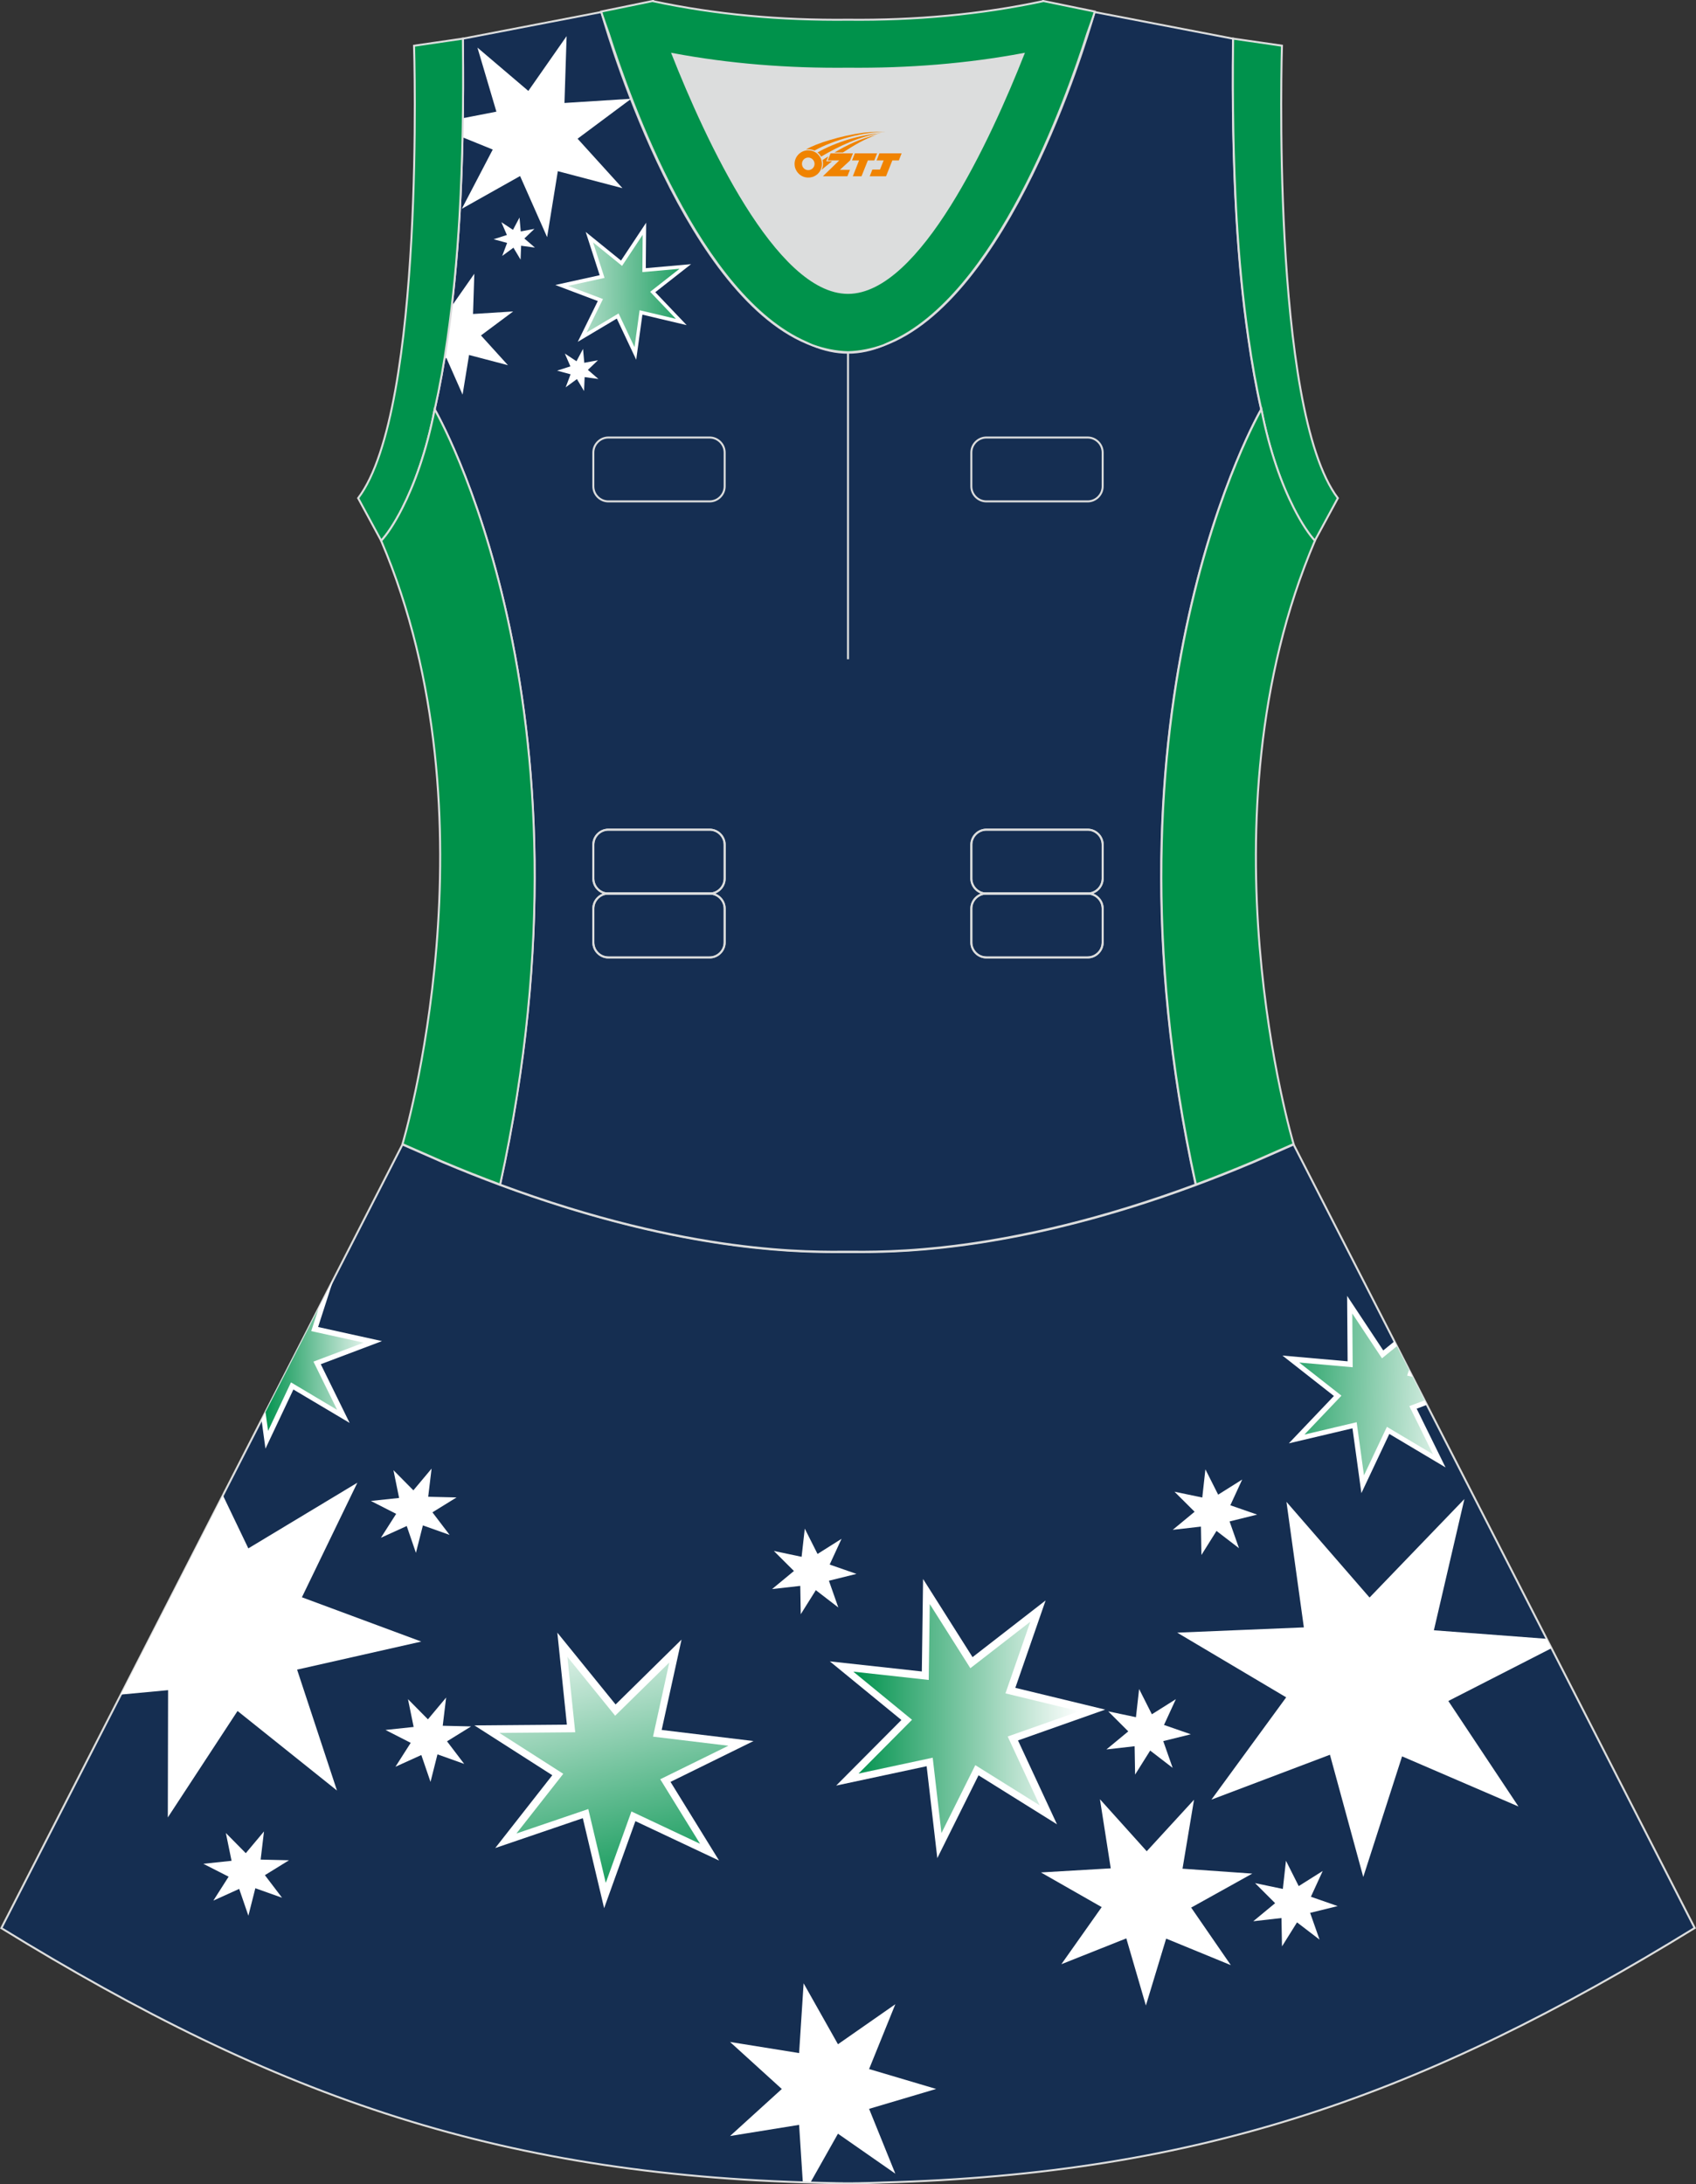 <?xml version="1.0" encoding="utf-8"?>
<!-- Generator: Adobe Illustrator 24.0.1, SVG Export Plug-In . SVG Version: 6.00 Build 0)  -->
<svg xmlns="http://www.w3.org/2000/svg" xmlns:xlink="http://www.w3.org/1999/xlink" version="1.1" id="图层_1" x="0px" y="0px" width="380.2px" height="489.6px" viewBox="0 0 380.2 489.6" enable-background="new 0 0 380.2 489.6" xml:space="preserve">
<rect x="0" y="0" width="380.2" height="489.6" fill="#333333" stroke="none"/>
<g>
	<path fill="#152E51" stroke="#DCDDDD" stroke-width="0.446" stroke-miterlimit="22.926" d="M90.17,256.65L0.3,432.19   c62.22,38.24,112.64,55.9,186.85,57.16v0.01c0.57,0.01,1.15,0.02,1.72,0.02v0.02h0.08l0,0c0.38,0,0.76-0.01,1.15-0.01h0.01h0.01   h0.01c0.38,0,0.76,0.01,1.15,0.01l0,0h0.09v-0.02c0.57-0.01,1.15-0.02,1.72-0.02v-0.01c1.4-0.02,2.81-0.06,4.21-0.11   c0.15-0.01,0.3-0.02,0.45-0.02c71.66-1.92,121.26-19.63,182.16-57.06l-89.9-175.59l0,0l0,0l-0.01-0.02h-0.01h-0.01l-8.95,3.93l0,0   c-4.45,1.88-8.76,3.58-12.92,5.13c-38.45,14.28-64.53,15.04-75.02,15.05h-0.08h-0.06h-0.06h-0.06h-0.05h-0.01h-0.05h-0.05h-0.05   h-0.11h-0.05h-0.11h-0.05h-0.03h-0.02h-0.05h-0.05h-0.1H192h-0.05h-0.05h-0.05h-0.05h-0.02h-0.03h-0.05h-0.05h-0.05h-0.05h-0.05   h-0.05h-0.05h-0.05h-0.05h-0.01h-0.03h-0.05h-0.05h-0.05h-0.04h-0.04h-0.04h-0.04h-0.04h-0.04l0,0h-0.04h-0.04h-0.04h-0.04h-0.04   h-0.04h-0.04h-0.04h-0.04h-0.03h-0.01h-0.04h-0.04h-0.04h-0.04h-0.04h-0.03h-0.04h-0.04h-0.04h-0.02l0,0h-0.01h-0.02h-0.04h-0.04   h-0.04h-0.04h-0.04h-0.04h-0.04h-0.04h-0.04h-0.01h-0.03h-0.04h-0.04h-0.04h-0.04h-0.04h-0.04h-0.04h-0.04h-0.04l0,0h-0.04h-0.04   h-0.04h-0.04h-0.04h-0.04h-0.04h-0.05h-0.05h-0.03h-0.02h-0.04h-0.05h-0.05h-0.05h-0.05h-0.05h-0.05h-0.05h-0.05h-0.03h-0.02h-0.05   h-0.05h-0.05h-0.05h-0.05h-0.1h-0.05h-0.05h-0.02h-0.04h-0.05h-0.11h-0.05h-0.11h-0.05h-0.05h-0.06h-0.01h-0.05h-0.05h-0.06h-0.05   h-0.06c-10.49-0.01-36.57-0.77-75.02-15.05c-4.16-1.54-8.47-3.25-12.92-5.13l0,0l-8.95-3.93h-0.01l-0.01-0.01L90.17,256.65z"/>
	<polygon fill="#FFFFFF" points="328.28,336.01 321.44,365.43 346.71,367.34 347.79,369.46 324.68,381.28 340.4,404.93    314.31,393.69 305.61,420.73 298.14,393.33 271.57,403.39 288.33,380.46 263.9,365.96 292.29,364.78 288.39,336.64 307.02,358.09     "/>
	<polygon fill="#FFFFFF" points="186.03,372.4 206.65,374.66 206.93,353.93 218.02,371.45 234.4,358.74 227.61,378.33    247.76,383.21 228.21,390.12 236.95,408.92 219.36,397.94 210.12,416.5 207.73,395.9 187.45,400.24 202.07,385.54  "/>
	<polygon fill="#FFFFFF" points="233.35,419.71 249,418.79 246.58,403.3 257.07,414.96 267.67,403.41 265.09,418.87 280.73,419.97    267.03,427.59 275.92,440.49 261.42,434.54 256.88,449.54 252.49,434.49 237.93,440.28 246.97,427.48  "/>
	<polygon fill="#FFFFFF" points="263.29,334.37 269.52,335.67 270.22,329.35 273.08,335.03 278.47,331.64 275.81,337.41    281.82,339.5 275.64,341.03 277.75,347.03 272.71,343.16 269.33,348.55 269.22,342.19 262.9,342.91 267.8,338.86  "/>
	<polygon fill="#FFFFFF" points="248.43,383.6 254.65,384.91 255.36,378.59 258.22,384.26 263.6,380.87 260.94,386.65    266.95,388.74 260.77,390.27 262.88,396.27 257.84,392.39 254.46,397.78 254.35,391.42 248.03,392.14 252.93,388.09  "/>
	<polygon fill="#FFFFFF" points="173.48,347.65 179.7,348.96 180.41,342.64 183.27,348.32 188.65,344.93 185.99,350.7 192,352.79    185.82,354.32 187.93,360.32 182.89,356.44 179.51,361.83 179.4,355.48 173.08,356.19 177.98,352.14  "/>
	<polygon fill="#FFFFFF" points="281.35,422.1 287.58,423.41 288.28,417.09 291.14,422.77 296.52,419.38 293.87,425.16    299.87,427.25 293.7,428.77 295.81,434.77 290.76,430.9 287.39,436.29 287.27,429.93 280.95,430.65 285.85,426.6  "/>
	
		<linearGradient id="SVGID_1_" gradientUnits="userSpaceOnUse" x1="-805.195" y1="-1170.316" x2="-754.545" y2="-1170.316" gradientTransform="matrix(1 0 0 -1 996.485 -785.091)">
		<stop offset="0" style="stop-color:#00924D"/>
		<stop offset="1" style="stop-color:#FFFFFF"/>
	</linearGradient>
	<polygon fill="url(#SVGID_1_)" points="191.29,374.7 208.2,376.56 208.43,359.55 217.53,373.93 230.98,363.5 225.4,379.57    241.94,383.58 225.9,389.24 233.07,404.67 218.64,395.66 211.05,410.89 209.09,393.99 192.46,397.55 204.45,385.49  "/>
	<polygon fill="#FFFFFF" points="168.92,390.26 148.33,387.77 152.78,367.52 138,382.06 124.94,365.96 127.08,386.58 106.35,386.75    123.81,397.92 111.02,414.24 130.65,407.55 135.43,427.72 142.44,408.21 161.2,417.05 150.31,399.41  "/>
	<path fill="#FFFFFF" d="M181.75,489.09c-0.59-0.02-1.19-0.04-1.79-0.07l-0.82-12.73l-15.48,2.5l11.6-10.54l-11.6-10.54l15.48,2.49   l1.01-15.64l7.7,13.66l12.86-8.97l-5.88,14.53l15.03,4.46l-15.03,4.46l5.88,14.53l-12.86-8.96L181.75,489.09z"/>
	<polygon fill="#FFFFFF" points="102.35,335.65 95.99,335.5 96.75,329.19 92.67,334.06 88.2,329.54 89.47,335.77 83.14,336.44    88.81,339.33 85.39,344.69 91.18,342.06 93.24,348.08 94.8,341.92 100.79,344.05 96.94,338.99  "/>
	<polygon fill="#FFFFFF" points="105.61,386.98 99.25,386.83 100.01,380.51 95.93,385.39 91.46,380.87 92.73,387.1 86.41,387.77    92.07,390.66 88.65,396.02 94.45,393.39 96.51,399.41 98.07,393.24 104.06,395.38 100.21,390.32  "/>
	<polygon fill="#FFFFFF" points="64.79,416.98 58.43,416.83 59.18,410.52 55.1,415.39 50.63,410.87 51.91,417.1 45.58,417.77    51.25,420.66 47.83,426.02 53.62,423.4 55.68,429.41 57.24,423.25 63.23,425.38 59.38,420.32  "/>
	
		<linearGradient id="SVGID_2_" gradientUnits="userSpaceOnUse" x1="-850.403" y1="-1212.149" x2="-867.416" y2="-1144.932" gradientTransform="matrix(1 0 0 -1 996.485 -785.091)">
		<stop offset="0" style="stop-color:#00924D"/>
		<stop offset="1" style="stop-color:#FFFFFF"/>
	</linearGradient>
	<polygon fill="url(#SVGID_2_)" points="163.28,391.31 146.39,389.27 150.04,372.65 137.9,384.58 127.19,371.37 128.95,388.29    111.94,388.43 126.27,397.6 115.77,410.98 131.88,405.5 135.8,422.05 141.55,406.04 156.94,413.29 148.01,398.82  "/>
	<polygon fill="#FFFFFF" points="94.44,367.96 67.68,358.03 80.11,332.35 55.67,347.07 49.97,335.18 27.11,379.84 37.68,378.85    37.62,407.38 53.25,383.52 75.54,401.35 66.6,374.25  "/>
	<polygon fill="#FFFFFF" points="78.38,318.95 71.91,305.79 85.63,300.61 71.31,297.45 74.75,286.78 58.63,318.27 59.51,324.72    65.77,311.46  "/>
	
		<linearGradient id="SVGID_3_" gradientUnits="userSpaceOnUse" x1="-937.442" y1="-1092.152" x2="-911.921" y2="-1092.013" gradientTransform="matrix(1 0 0 -1 996.485 -785.091)">
		<stop offset="0" style="stop-color:#00924D"/>
		<stop offset="1" style="stop-color:#FFFFFF"/>
	</linearGradient>
	<polygon fill="url(#SVGID_3_)" points="75.58,316.02 70.27,305.21 81.53,300.96 69.77,298.37 71.41,293.3 59.52,316.53    60.1,320.74 65.23,309.86  "/>
	<polygon fill="#FFFFFF" points="324.05,328.92 317.58,315.76 319.86,314.9 312.58,300.68 310.09,302.7 301.99,290.47 302.1,305.14    287.49,303.85 299.03,312.91 288.92,323.53 303.19,320.16 305.19,334.69 311.45,321.42  "/>
	
		<linearGradient id="SVGID_4_" gradientUnits="userSpaceOnUse" x1="-714.619" y1="-1096.735" x2="-667.202" y2="-1098.688" gradientTransform="matrix(1 0 0 -1 996.485 -785.091)">
		<stop offset="0" style="stop-color:#00924D"/>
		<stop offset="1" style="stop-color:#FFFFFF"/>
	</linearGradient>
	<polygon fill="url(#SVGID_4_)" points="321.25,325.98 315.94,315.18 319.35,313.9 316.64,308.61 315.45,308.34 315.86,307.08    313.13,301.76 309.8,304.47 303.15,294.43 303.24,306.47 291.25,305.41 300.72,312.84 292.42,321.56 304.13,318.79 305.77,330.71    310.91,319.83  "/>
	<path fill="#DCDDDD" d="M229.41,12.12c-7.46,18.87-23.33,53.53-39.31,53.53s-31.85-34.66-39.31-53.53   c12.63,2.37,25.74,3.42,39.31,3.28l0,0C203.67,15.53,216.78,14.48,229.41,12.12z"/>
	<path fill="#152E52" stroke="#DCDDDD" stroke-width="0.446" stroke-miterlimit="22.926" d="M276.43,9.33   c0-0.21,0.01-0.43,0.01-0.64C276.44,8.9,276.43,9.12,276.43,9.33L276.43,9.33L276.43,9.33z M103.77,9.33c0-0.21,0-0.43-0.01-0.64   C103.77,8.9,103.77,9.12,103.77,9.33L103.77,9.33L103.77,9.33z M103.02,48.27c0-0.02,0-0.03,0-0.04c0-0.02,0-0.03,0-0.04   c0.68-11.9,0.9-24.69,0.75-38.19c0-0.22-0.01-0.44-0.01-0.67l-0.01-0.64c0-0.01,0-0.01,0-0.02l31.04-5.97c0,0,0.07,0.22,0.21,0.63   c2.06,7.13,19.21,63.89,47.16,74.07c2.59,1.07,5.24,1.66,7.93,1.66s5.34-0.59,7.93-1.66c27.95-10.17,45.11-66.94,47.16-74.07   c0.14-0.42,0.21-0.63,0.21-0.63l31.03,5.97c0,0.01,0,0.01,0,0.02l-0.01,0.64c0,0.22-0.01,0.45-0.01,0.67   c-0.15,13.5,0.07,26.29,0.75,38.19c0,0.01,0,0.03,0,0.04c0,0.02,0,0.03,0,0.04c0,0.05,0.01,0.1,0.01,0.15   c0.56,9.73,1.43,18.85,2.66,27.27c0,0.01,0,0.01,0,0.02c0.82,5.78,1.78,11.13,2.9,16.06c0,0-38.42,65.7-14.68,173.76   c-42.79,15.89-70.26,15.04-77.98,15.04s-35.19,0.85-77.98-15.04C135.86,157.47,97.44,91.77,97.44,91.77   c1.12-4.93,2.09-10.29,2.9-16.06c0-0.01,0-0.01,0-0.02c1.23-8.42,2.1-17.54,2.66-27.27C103.02,48.37,103.02,48.32,103.02,48.27z"/>
	<path fill="none" stroke="#DCDDDD" stroke-width="0.446" stroke-miterlimit="22.926" d="M190.1,78.95v68.82V78.95z"/>
	<g>
		<path fill="none" stroke="#DCDDDD" stroke-width="0.446" stroke-miterlimit="22.926" d="M221.13,185.97h22.68    c1.86,0,3.38,1.52,3.38,3.38v7.56c0,1.86-1.52,3.38-3.38,3.38h-22.68c-1.86,0-3.38-1.52-3.38-3.38v-7.56    C217.75,187.49,219.28,185.97,221.13,185.97z"/>
		<path fill="none" stroke="#DCDDDD" stroke-width="0.446" stroke-miterlimit="22.926" d="M221.13,185.97h22.68    c1.86,0,3.38,1.52,3.38,3.38v7.56c0,1.86-1.52,3.38-3.38,3.38h-22.68c-1.86,0-3.38-1.52-3.38-3.38v-7.56    C217.75,187.49,219.28,185.97,221.13,185.97z"/>
		<path fill="none" stroke="#DCDDDD" stroke-width="0.446" stroke-miterlimit="22.926" d="M136.39,185.97h22.68    c1.86,0,3.38,1.52,3.38,3.38v7.56c0,1.86-1.52,3.38-3.38,3.38h-22.68c-1.86,0-3.38-1.52-3.38-3.38v-7.56    C133.01,187.49,134.53,185.97,136.39,185.97z"/>
		<path fill="none" stroke="#DCDDDD" stroke-width="0.446" stroke-miterlimit="22.926" d="M136.39,185.97h22.68    c1.86,0,3.38,1.52,3.38,3.38v7.56c0,1.86-1.52,3.38-3.38,3.38h-22.68c-1.86,0-3.38-1.52-3.38-3.38v-7.56    C133.01,187.49,134.53,185.97,136.39,185.97z"/>
		<path fill="none" stroke="#DCDDDD" stroke-width="0.446" stroke-miterlimit="22.926" d="M221.13,200.29h22.68    c1.86,0,3.38,1.52,3.38,3.38v7.56c0,1.86-1.52,3.38-3.38,3.38h-22.68c-1.86,0-3.38-1.52-3.38-3.38v-7.56    C217.75,201.81,219.28,200.29,221.13,200.29z"/>
		<path fill="none" stroke="#DCDDDD" stroke-width="0.446" stroke-miterlimit="22.926" d="M221.13,200.29h22.68    c1.86,0,3.38,1.52,3.38,3.38v7.56c0,1.86-1.52,3.38-3.38,3.38h-22.68c-1.86,0-3.38-1.52-3.38-3.38v-7.56    C217.75,201.81,219.28,200.29,221.13,200.29z"/>
		<path fill="none" stroke="#DCDDDD" stroke-width="0.446" stroke-miterlimit="22.926" d="M136.39,200.29h22.68    c1.86,0,3.38,1.52,3.38,3.38v7.56c0,1.86-1.52,3.38-3.38,3.38h-22.68c-1.86,0-3.38-1.52-3.38-3.38v-7.56    C133.01,201.81,134.53,200.29,136.39,200.29z"/>
		<path fill="none" stroke="#DCDDDD" stroke-width="0.446" stroke-miterlimit="22.926" d="M136.39,200.29h22.68    c1.86,0,3.38,1.52,3.38,3.38v7.56c0,1.86-1.52,3.38-3.38,3.38h-22.68c-1.86,0-3.38-1.52-3.38-3.38v-7.56    C133.01,201.81,134.53,200.29,136.39,200.29z"/>
		<path fill="none" stroke="#DCDDDD" stroke-width="0.446" stroke-miterlimit="22.926" d="M221.13,98.07h22.68    c1.86,0,3.38,1.52,3.38,3.38v7.56c0,1.86-1.52,3.38-3.38,3.38h-22.68c-1.86,0-3.38-1.52-3.38-3.38v-7.56    C217.75,99.59,219.28,98.07,221.13,98.07z"/>
		<path fill="none" stroke="#DCDDDD" stroke-width="0.446" stroke-miterlimit="22.926" d="M136.39,98.07h22.68    c1.86,0,3.38,1.52,3.38,3.38v7.56c0,1.86-1.52,3.38-3.38,3.38h-22.68c-1.86,0-3.38-1.52-3.38-3.38v-7.56    C133.01,99.59,134.53,98.07,136.39,98.07z"/>
	</g>
	<g>
		<path fill="#FFFFFF" d="M106.33,61.36l-5.04,7.21c-0.28,2.42-0.6,4.8-0.94,7.12c0,0.01,0,0.01,0,0.02    c-0.23,1.62-0.47,3.2-0.72,4.75l0.43-0.24l3.64,8.24l1.45-8.89l8.72,2.29l-6.05-6.67l7.22-5.38l-9,0.57L106.33,61.36z"/>
		<path fill="#FFFFFF" d="M127.02,8.1l-8.58,12.28l-11.41-9.71l4.25,14.36l-7.52,1.46c-0.02,1.44-0.04,2.86-0.07,4.28l6.77,2.75    l-6.93,13.28l13.06-7.34l6.06,13.7l2.4-14.79l14.49,3.81l-10.06-11.09l11.96-8.91l-0.02-0.04l-14.88,0.94L127.02,8.1z"/>
	</g>
	<polygon fill="#FFFFFF" points="144.85,49.92 139.22,58.41 131.3,51.99 134.43,61.69 124.48,63.88 134.01,67.48 129.52,76.62    138.27,71.41 142.62,80.63 144.01,70.53 153.93,72.88 146.9,65.5 154.92,59.21 144.77,60.11  "/>
	
		<linearGradient id="SVGID_5_" gradientUnits="userSpaceOnUse" x1="-838.711" y1="-850.112" x2="-877.759" y2="-850.67" gradientTransform="matrix(1 0 0 -1 996.485 -785.091)">
		<stop offset="0" style="stop-color:#00924D"/>
		<stop offset="1" style="stop-color:#FFFFFF"/>
	</linearGradient>
	<polygon fill="url(#SVGID_5_)" points="144.07,52.63 139.45,59.6 132.95,54.33 135.52,62.29 127.35,64.08 135.17,67.03    131.49,74.53 138.67,70.26 142.24,77.82 143.38,69.54 151.52,71.47 145.75,65.41 152.33,60.25 144,60.99  "/>
	<polygon fill="#FFFFFF" points="130.7,78.21 129.23,80.97 126.62,79.25 127.87,82.12 124.89,83.08 127.91,83.9 126.81,86.82    129.33,84.97 130.93,87.65 131.06,84.53 134.15,84.95 131.79,82.91 134.05,80.75 130.98,81.32  "/>
	<polygon fill="#FFFFFF" points="116.46,48.76 115,51.52 112.39,49.8 113.63,52.67 110.66,53.63 113.68,54.45 112.58,57.37    115.1,55.52 116.7,58.2 116.82,55.08 119.92,55.5 117.55,53.46 119.81,51.3 116.74,51.87  "/>
	<path fill="#00924B" stroke="#DCDDDD" stroke-width="0.446" stroke-miterlimit="22.926" d="M229.41,12.12   c-7.46,18.87-23.33,53.53-39.31,53.53s-31.85-34.66-39.31-53.53c12.63,2.37,25.74,3.42,39.31,3.28l0,0   C203.67,15.53,216.78,14.48,229.41,12.12L229.41,12.12L229.41,12.12z M190.1,78.95c2.73-0.08,5.38-0.62,7.93-1.55   c0.47-0.2,0.94-0.41,1.41-0.63c23.89-10.34,39.59-54.37,44.3-69.24c0.71-1.98,1.2-3.42,1.46-4.2l0.21-0.74l-11.6-2.38   c0,0-0.01,0.02-0.02,0.06c-13.97,2.98-28.55,4.31-43.69,4.15l0,0c-15.14,0.16-29.72-1.17-43.69-4.15   c-0.02-0.04-0.02-0.06-0.02-0.06l-11.6,2.38L135,3.33c0.26,0.77,0.75,2.22,1.46,4.2c4.71,14.88,20.41,58.9,44.3,69.24   c0.47,0.23,0.94,0.44,1.41,0.63C184.73,78.33,187.37,78.87,190.1,78.95z"/>
	<path fill="#00924C" stroke="#DCDDDD" stroke-width="0.446" stroke-miterlimit="22.926" d="M276.43,9.33   c-0.16,13.76,0.06,26.8,0.75,38.9c0,0.02,0,0.03,0,0.04c0.56,9.69,1.43,18.8,2.68,27.41c0,0.01,0,0.01,0,0.02   c0.82,5.78,1.78,11.13,2.9,16.06v0.01c1.89,9.64,4.68,17.02,7.25,22.12c0,0.01,0.01,0.01,0.01,0.02c1.72,3.39,3.39,5.84,4.72,7.3   l5.17-9.55c-15.12-19.89-12.53-101.42-12.53-101.42l-10.94-1.58c0,0.01,0,0.01,0,0.02C276.44,8.9,276.43,9.12,276.43,9.33z"/>
	<path fill="#00924C" stroke="#DCDDDD" stroke-width="0.446" stroke-miterlimit="22.926" d="M103.77,9.33   c0.16,13.76-0.06,26.8-0.75,38.9c0,0.02,0,0.03,0,0.04c-0.56,9.69-1.43,18.8-2.67,27.41c0,0.01,0,0.01,0,0.02   c-0.82,5.78-1.78,11.13-2.9,16.06v0.01c-1.9,9.64-4.68,17.02-7.26,22.12c0,0.01-0.01,0.01-0.01,0.02c-1.72,3.39-3.39,5.84-4.72,7.3   l-5.17-9.55C95.41,91.79,92.82,10.25,92.82,10.25l10.94-1.59c0,0.01,0,0.01,0,0.02C103.77,8.9,103.77,9.12,103.77,9.33z"/>
	<path fill="#00924A" stroke="#DCDDDD" stroke-width="0.446" stroke-miterlimit="22.926" d="M97.44,91.77   c0,0,38.42,65.7,14.68,173.75c-4.16-1.55-8.47-3.25-12.92-5.13h-0.01l-8.95-3.93l0,0l-0.01-0.01c0,0,21.88-72.77-4.77-135.22   l-0.01-0.02c1.21-1.29,2.91-3.73,4.72-7.3c0-0.01,0.01-0.01,0.01-0.02C92.83,108.69,95.6,101.26,97.44,91.77L97.44,91.77z"/>
	<path fill="#00924A" stroke="#DCDDDD" stroke-width="0.446" stroke-miterlimit="22.926" d="M282.77,91.75   c0,0-38.42,65.7-14.68,173.76c4.16-1.55,8.47-3.25,12.92-5.13h0.01l8.95-3.93h0.01l0.01-0.01c0,0-21.88-72.77,4.77-135.22   l0.01-0.02c-1.21-1.29-2.91-3.73-4.72-7.3c-0.01-0.01-0.01-0.01-0.01-0.02C287.38,108.67,284.62,101.24,282.77,91.75L282.77,91.75z   "/>
	
</g>
<g id="图层_x0020_1">
	<path fill="#F08300" d="M178.3,37.77c0.416,1.136,1.472,1.984,2.752,2.032c0.144,0,0.304,0,0.448-0.016h0.016   c0.016,0,0.064,0,0.128-0.016c0.032,0,0.048-0.016,0.08-0.016c0.064-0.016,0.144-0.032,0.224-0.048c0.016,0,0.016,0,0.032,0   c0.192-0.048,0.4-0.112,0.576-0.208c0.192-0.096,0.4-0.224,0.608-0.384c0.672-0.56,1.104-1.408,1.104-2.352   c0-0.224-0.032-0.448-0.08-0.672l0,0C184.14,35.89,184.09,35.72,184.01,35.54C183.54,34.45,182.46,33.69,181.19,33.69C179.5,33.69,178.12,35.06,178.12,36.76C178.12,37.11,178.18,37.45,178.3,37.77L178.3,37.77L178.3,37.77z M182.6,36.79L182.6,36.79C182.57,37.57,181.91,38.17,181.13,38.13C180.34,38.1,179.75,37.45,179.78,36.66c0.032-0.784,0.688-1.376,1.472-1.344   C182.02,35.35,182.63,36.02,182.6,36.79L182.6,36.79z"/>
	<polygon fill="#F08300" points="196.63,34.37 ,195.99,35.96 ,194.55,35.96 ,193.13,39.51 ,191.18,39.51 ,192.58,35.96 ,191,35.96    ,191.64,34.37"/>
	<path fill="#F08300" d="M198.6,29.64c-1.008-0.096-3.024-0.144-5.056,0.112c-2.416,0.304-5.152,0.912-7.616,1.664   C183.88,32.02,182.01,32.74,180.66,33.51C180.86,33.48,181.05,33.46,181.24,33.46c0.48,0,0.944,0.112,1.36,0.288   C186.7,31.43,193.9,29.38,198.6,29.64L198.6,29.64L198.6,29.64z"/>
	<path fill="#F08300" d="M184.07,35.11c4-2.368,8.88-4.672,13.488-5.248c-4.608,0.288-10.224,2-14.288,4.304   C183.59,34.42,183.86,34.74,184.07,35.11C184.07,35.11,184.07,35.11,184.07,35.11z"/>
	<polygon fill="#F08300" points="202.12,34.37 ,201.5,35.96 ,200.04,35.96 ,198.63,39.51 ,198.17,39.51 ,196.66,39.51 ,194.97,39.51    ,195.56,38.01 ,197.27,38.01 ,198.09,35.96 ,196.5,35.96 ,197.14,34.37"/>
	<polygon fill="#F08300" points="191.21,34.37 ,190.57,35.96 ,188.28,38.07 ,190.54,38.07 ,189.96,39.51 ,184.47,39.51 ,188.14,35.96    ,185.56,35.96 ,186.2,34.37"/>
	<path fill="#F08300" d="M196.49,30.23c-3.376,0.752-6.464,2.192-9.424,3.952h1.888C191.38,32.61,193.72,31.18,196.49,30.23z    M185.69,35.05C185.06,35.43,185,35.48,184.39,35.89c0.064,0.256,0.112,0.544,0.112,0.816c0,0.496-0.112,0.976-0.32,1.392   c0.176-0.16,0.32-0.304,0.432-0.4c0.272-0.24,0.768-0.64,1.6-1.296l0.32-0.256H185.21l0,0L185.69,35.05L185.69,35.05L185.69,35.05z"/>
</g>
</svg>